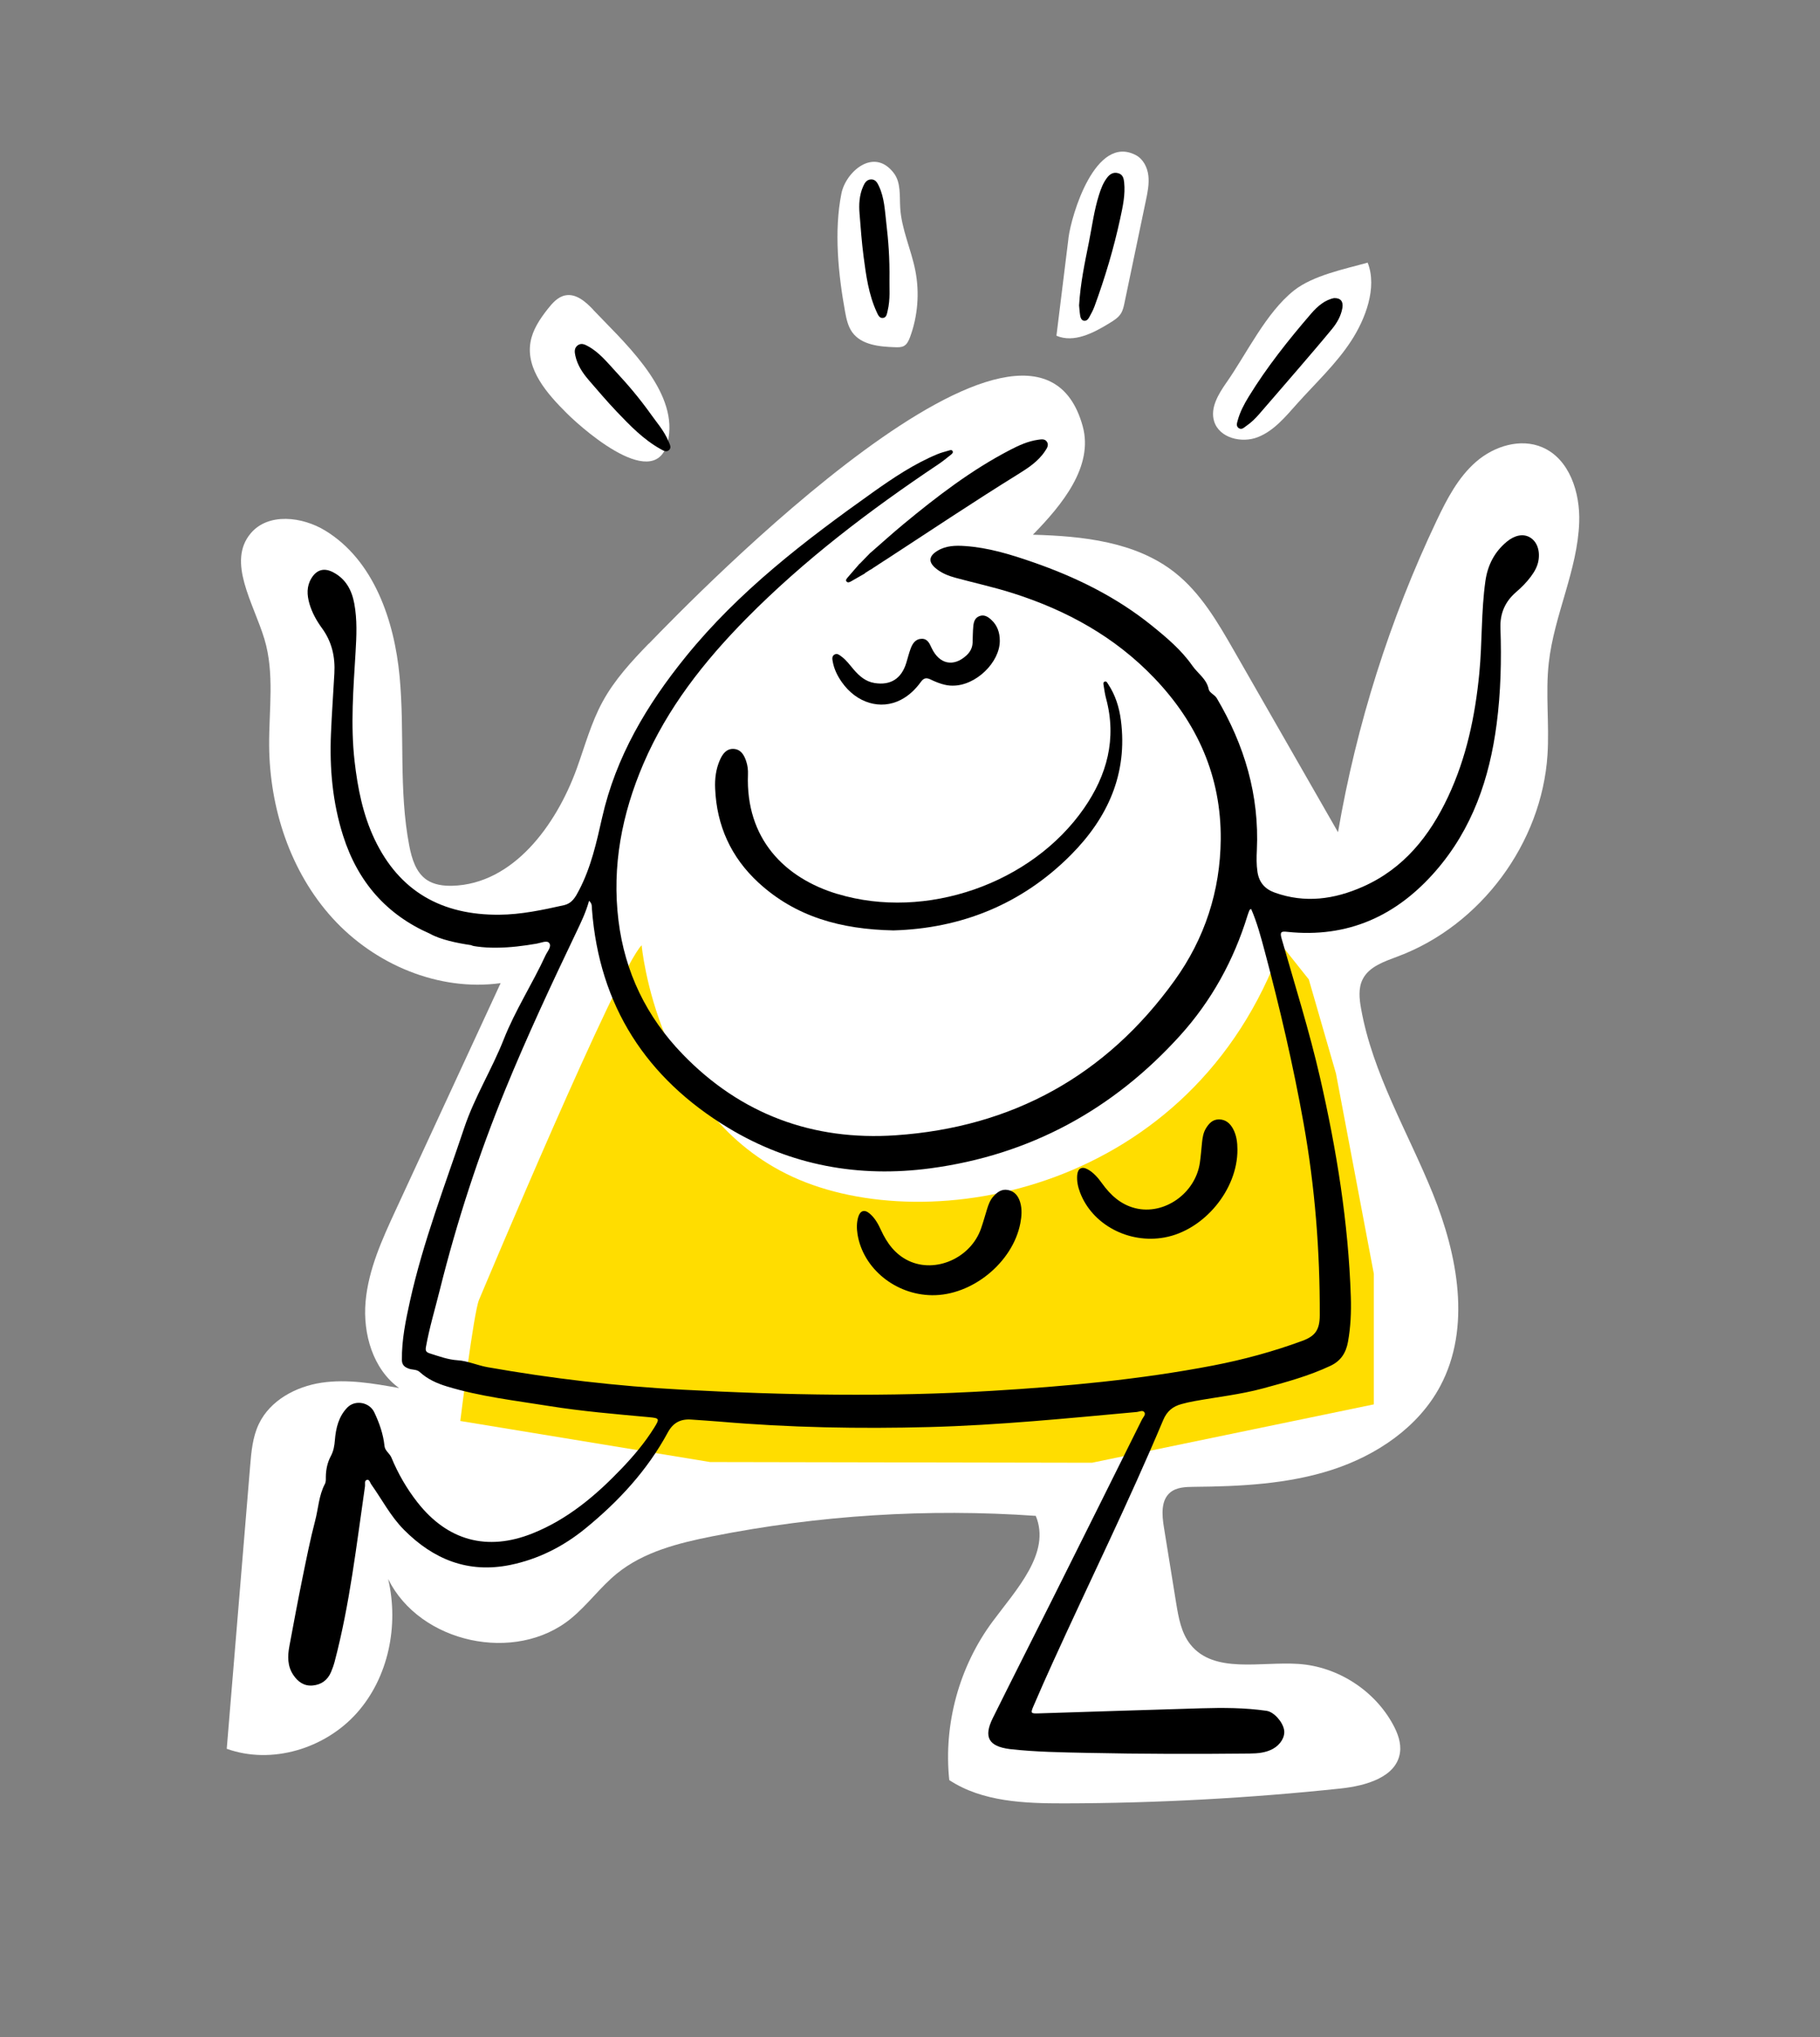 <svg xmlns="http://www.w3.org/2000/svg" id="Layer_1" data-name="Layer 1" viewBox="0 0 412 461"><rect x="0" y="0" width="412" height="461" fill="#808080" stroke="none"/><defs><style>      .cls-1 {        fill: #fd0;      }      .cls-1, .cls-2, .cls-3 {        stroke-width: 0px;      }      .cls-2 {        fill: #000;      }      .cls-3 {        fill: #fff;      }    </style></defs><path class="cls-3" d="M146.89,145.61c-3.92,4.04-7.79,8.23-10.48,13.18-2.59,4.74-4,10.02-5.84,15.1-4.67,12.91-14.45,26.18-28.18,26.55-2.02.05-4.13-.22-5.8-1.35-2.45-1.67-3.38-4.8-3.94-7.7-2.43-12.57-.99-25.56-2.19-38.31s-5.88-26.31-16.8-32.99c-5.24-3.21-12.93-4.11-16.89.58-5.47,6.46.63,15.81,3.08,23.92,2.34,7.74,1.02,16.04,1.08,24.12.1,14.17,4.79,28.52,14.31,39.02s24.06,16.67,38.09,14.74c-7.91,17.11-15.83,34.22-23.74,51.33-3.07,6.64-6.19,13.45-6.83,20.74s1.66,15.28,7.59,19.56c-5.8-1.04-11.73-2.08-17.56-1.21s-11.65,4.01-14.19,9.33c-1.42,2.96-1.71,6.32-1.98,9.6-1.76,21.3-3.52,42.61-5.29,63.91,10.16,3.65,22.24-.03,29.43-8.08s9.57-19.83,7.11-30.34c7.17,14.53,28.82,19.22,41.36,8.96,3.78-3.09,6.67-7.16,10.46-10.23,6.05-4.9,13.91-6.87,21.55-8.39,24.06-4.78,48.76-6.34,73.23-4.63,3.48,8.37-4.37,16.63-9.77,23.91-7.57,10.19-11.14,23.26-9.81,35.88,7.51,4.94,17.05,5.28,26.04,5.27,20.9-.04,41.81-1.17,62.59-3.37,5.62-.6,12.61-2.53,13.4-8.13.31-2.18-.51-4.37-1.56-6.31-4.21-7.77-12.54-13.13-21.35-13.74-8.61-.6-19.18,2.33-24.55-4.43-2.07-2.61-2.67-6.06-3.21-9.35-.93-5.73-1.86-11.47-2.78-17.2-.44-2.74-.7-6.03,1.42-7.81,1.44-1.21,3.48-1.27,5.36-1.29,10.56-.09,21.27-.61,31.31-3.86,10.04-3.26,19.47-9.58,24.45-18.89,7.09-13.25,3.98-29.66-1.65-43.59s-13.64-27.13-16.26-41.93c-.39-2.18-.63-4.53.34-6.52,1.44-2.95,4.96-4.09,8.04-5.25,18.73-7.02,32.53-25.62,33.83-45.58.45-6.93-.48-13.91.29-20.81,1.2-10.82,6.52-20.97,6.89-31.85.23-6.7-2.19-14.31-8.35-16.95-4.95-2.13-10.91-.27-14.98,3.26s-6.63,8.46-8.94,13.33c-10.61,22.34-18.15,46.14-22.33,70.51-7.84-13.67-15.67-27.34-23.51-41.02-3.72-6.49-7.58-13.14-13.45-17.76-8.86-6.97-20.84-8.23-32.11-8.54,6.61-6.76,13.78-15.45,11.27-24.57-11.17-40.51-88.21,38.91-98.21,49.23Z"></path><path class="cls-3" d="M134.28,70.07c-1.7-1.79-3.87-3.7-6.3-3.23-1.68.32-2.92,1.72-3.98,3.07-1.76,2.24-3.43,4.7-3.91,7.51-1.06,6.18,3.76,11.67,8.21,16.09,4.5,4.47,21.79,19.3,23.18,4.52,1-10.66-10.72-21.09-17.22-27.95Z"></path><path class="cls-3" d="M191.32,70.62c.29,1.59.65,3.23,1.59,4.55,2.09,2.91,6.19,3.29,9.76,3.4.67.02,1.38.04,1.97-.29.71-.4,1.07-1.21,1.36-1.97,1.77-4.78,2.19-10.05,1.21-15.06-.94-4.81-3.14-9.37-3.43-14.27-.16-2.68.19-5.65-1.43-7.79-4.53-5.99-10.89-.29-11.87,4.57-1.72,8.52-.71,18.4.84,26.87Z"></path><path class="cls-3" d="M241.87,53.95c-.91,7.34-1.81,14.68-2.72,22.02,3.96,1.7,8.39-.62,12.06-2.88.95-.58,1.94-1.2,2.53-2.14.46-.73.65-1.6.82-2.44,1.61-7.72,3.23-15.43,4.84-23.15.39-1.85.77-3.73.56-5.6s-1.16-3.76-2.82-4.65c-9.16-4.84-14.63,13.57-15.28,18.83Z"></path><path class="cls-3" d="M277.66,86.53c-1.83,2.63-3.76,5.76-2.81,8.82,1.16,3.76,6.22,5.01,9.89,3.57s6.28-4.65,8.9-7.58c4.19-4.68,8.85-8.99,12.27-14.26,3.14-4.83,5.93-11.99,3.69-17.65-5.15,1.44-12.39,2.89-16.7,6.32-6.3,5-10.68,14.26-15.24,20.79Z"></path><g><path class="cls-1" d="M145.25,213.88s3.35,38.24,34.2,52.43c30.86,14.18,90.55,3.34,110.66-52.43l6.17,7.75,6.15,21.29,8.57,45.32v29.55l-63.81,13.21-86.45-.16-56.54-9.29s3.03-24.58,4.23-27.39,31.4-74.85,36.83-80.27Z"></path><g><path class="cls-2" d="M346.27,121.56c-1.52-.83-3.38-.45-5.16,1.01-2.81,2.32-4.34,5.33-4.85,8.89-.98,6.92-.71,13.93-1.38,20.87-.94,9.69-2.91,19.11-7.07,27.96-4.17,8.88-10.04,16.26-19.27,20.35-6.49,2.88-13.14,3.81-20.01,1.33-2.21-.8-3.52-2.32-3.87-4.67-.25-1.64-.22-3.29-.14-4.93.58-12.41-2.8-23.76-9.07-34.37-.5-.84-1.67-1.21-1.83-2.03-.47-2.35-2.49-3.58-3.71-5.34-2.45-3.51-5.76-6.31-9.1-9.01-8.08-6.54-17.26-11.04-27.02-14.42-4.99-1.73-10.02-3.28-15.33-3.64-2.16-.15-4.31-.1-6.23,1.07-2.06,1.25-2.12,2.62-.24,4.1,1.27,1.01,2.76,1.59,4.3,2.01,4.34,1.18,8.74,2.13,13.03,3.5,12.19,3.88,23.09,9.89,31.99,19.2,9.75,10.2,15.15,22.26,15.03,36.5-.1,11.7-3.64,22.47-10.44,31.92-15.5,21.55-36.78,33.25-63.15,35.04-18.69,1.27-35.06-4.72-48.25-18.38-8.15-8.44-13.05-18.51-14.49-30.19-1.52-12.37.78-24.16,5.64-35.5,5.41-12.61,13.75-23.18,23.3-32.86,13.15-13.31,27.96-24.54,43.47-34.91,1-.67,1.93-1.44,2.88-2.19.25-.2.54-.46.32-.83-.17-.28-.49-.19-.75-.11-.89.27-1.81.48-2.66.84-5.26,2.18-9.96,5.33-14.57,8.6-15.43,10.96-30.4,22.41-42.44,37.28-8.79,10.86-15.77,22.58-18.89,36.34-1.27,5.63-2.51,11.24-5.21,16.42-.81,1.55-1.56,3-3.47,3.43-4.83,1.08-9.65,2.11-14.64,2.15-12.92.09-22.56-5.22-28.2-17.09-2.64-5.57-3.82-11.54-4.52-17.63-.94-8.24-.27-16.46.22-24.68.22-3.67.39-7.35-.29-11.01-.57-3.07-1.93-5.59-4.8-7.09-2.04-1.06-3.71-.59-4.91,1.37-1.11,1.83-1.01,3.76-.45,5.73.59,2.03,1.62,3.88,2.84,5.55,2.27,3.1,3.02,6.53,2.81,10.26-.25,4.55-.58,9.1-.77,13.65-.33,7.84.36,15.57,2.76,23.1,3.33,10.43,9.83,17.83,19.63,22.13,0,0,.01,0,.02.01,2.34,1.32,6.1,2.12,9.29,2.58.43.21.93.26,1.45.33,1.41.19,2.82.26,4.23.25.09,0,.13,0,.13,0h0c3.04-.02,6.07-.4,9.08-.92.96-.17,2.3-.8,2.81-.14.63.8-.41,1.89-.83,2.8-2.96,6.43-6.86,12.41-9.46,19.01-2.68,6.79-6.59,13.02-8.92,19.95-4.35,13-9.32,25.82-12.3,39.25-.97,4.4-1.89,8.81-1.83,13.35.01.82.32,1.34,1.02,1.72.77.41,1.21.38,1.87.5.44.08.81.19,1.16.51,1.76,1.61,3.84,2.55,6.14,3.25,7.55,2.3,15.36,3.18,23.11,4.43,7.49,1.2,15.04,1.83,22.59,2.52,2.43.22,2.51.33,1.19,2.44-2.1,3.37-4.66,6.39-7.4,9.25-5.82,6.08-12.18,11.44-20.1,14.61-10.29,4.12-19.28,1.65-26.09-7.06-2.42-3.09-4.36-6.47-5.86-10.08-.41-.99-1.46-1.53-1.57-2.63-.28-2.7-1.17-5.22-2.32-7.64-1.1-2.29-4.32-2.87-6.08-1.08-1.98,2.02-2.61,4.67-2.83,7.37-.1,1.29-.3,2.47-.9,3.59-.79,1.47-1.13,3.08-1.15,4.73,0,.56.04,1.13-.21,1.61-1.38,2.6-1.48,5.55-2.21,8.32-1.13,4.3-1.99,8.67-2.88,13.02-1.04,5.11-2,10.24-2.95,15.36-.42,2.26-.47,4.5.88,6.52,1.04,1.56,2.44,2.57,4.4,2.39,1.96-.18,3.38-1.22,4.15-3.05.32-.76.6-1.53.81-2.33,3.44-13.05,4.95-26.43,6.88-39.74.07-.49-.22-1.26.46-1.41.55-.12.67.63.94,1.01,2.45,3.44,4.38,7.23,7.4,10.27,6.68,6.73,14.54,9.91,24.05,7.98,6.36-1.3,12.03-4.17,17.03-8.25,7.5-6.12,14.02-13.15,18.66-21.73,1.22-2.25,2.94-3.11,5.37-2.92,2.14.17,4.28.27,6.41.46,15.78,1.36,31.58,1.65,47.4,1.23,15.72-.41,31.35-1.99,47-3.41.57-.05,1.31-.49,1.7.05.39.55-.27,1.12-.52,1.62-6.74,13.56-13.5,27.12-20.28,40.67-4.49,8.98-9.05,17.93-13.51,26.93-2.13,4.29-.94,6.38,3.79,7,.05,0,.11.01.16.02,5.79.65,11.62.73,17.44.85,12.25.26,24.5.28,36.75.15,1.83-.02,3.62-.16,5.27-1.06,1.73-.95,2.8-2.72,2.54-4.26-.3-1.84-2.31-4.11-3.98-4.35-4.91-.71-9.86-.71-14.8-.57-12.24.35-24.49.77-36.73,1.15-1.88.06-1.94,0-1.17-1.78,1.38-3.23,2.81-6.43,4.26-9.63,8.33-18.34,17.25-36.4,25.05-54.97.84-2,2.17-3.08,4.13-3.61.95-.26,1.92-.49,2.89-.66,5.18-.94,10.43-1.5,15.54-2.88,5.19-1.4,10.38-2.81,15.28-5.11,2.38-1.11,3.54-2.96,3.99-5.45.61-3.37.75-6.77.64-10.18-.55-16.75-3.22-33.24-6.95-49.52-2.44-10.64-5.73-21.08-8.73-31.58-.44-1.54.01-1.62,1.3-1.48,13.66,1.44,24.71-3.56,33.59-13.77,8.3-9.54,12.19-20.92,13.8-33.26.94-7.22,1.11-14.46.86-21.71-.12-3.32,1.05-5.99,3.54-8.14,1.21-1.04,2.34-2.17,3.3-3.45.86-1.15,1.58-2.37,1.79-3.83.34-2.29-.43-4.27-2.06-5.16ZM295.1,254.2c2.57,14.36,3.71,28.83,3.66,43.43-.01,3.25-.99,4.7-3.93,5.78-6.62,2.44-13.38,4.27-20.28,5.6-16.53,3.17-33.25,4.71-50.03,5.72-23.39,1.41-46.78.99-70.15-.27-14.75-.79-29.41-2.51-43.98-5.08-2.33-.41-4.48-1.42-6.8-1.57-2.19-.14-4.18-.89-6.22-1.53-.86-.27-1.11-.53-.95-1.47.78-4.38,2.08-8.64,3.15-12.95,3.86-15.46,8.79-30.58,14.83-45.33,4.91-11.99,10.39-23.72,15.98-35.41,1.1-2.31,2.23-4.61,2.97-7.28.76.68.6,1.33.65,1.91,1.66,21.88,12.31,38.25,30.86,49.47,14.08,8.51,29.54,11.33,45.79,9.15,22.5-3.01,41.31-13.26,56.49-30.04,7.12-7.87,12.16-17.04,15.28-27.21.13-.42.29-.82.46-1.22.03-.08.17-.11.35-.21,1.34,3.08,2.19,6.3,3.05,9.5,3.44,12.89,6.47,25.87,8.82,39Z"></path><path class="cls-2" d="M189.58,202.3c-11.97-3.61-20.81-12.5-20.26-27.08.04-.99-.08-1.97-.39-2.93-.47-1.44-1.22-2.73-2.85-2.82-1.64-.09-2.53,1.17-3.12,2.52-.9,2.05-1.17,4.23-1.07,6.44.35,8.42,3.59,15.55,9.77,21.26,8.44,7.79,18.73,10.61,30.59,10.85,15.19-.43,28.99-5.82,40.2-17.11,8.32-8.38,12.86-18.34,11.29-30.46-.38-2.91-1.24-5.68-2.88-8.15-.21-.31-.38-.78-.85-.55-.34.16-.21.59-.17.89.16.97.29,1.96.55,2.91,2.45,9.1.21,17.32-4.99,24.82-11.88,17.13-35.84,25.43-55.81,19.4Z"></path><path class="cls-2" d="M221.71,139.42c-1.02.38-1.29,1.32-1.38,2.26-.12,1.25-.11,2.52-.16,3.78-.05,1.16-.57,2.1-1.41,2.87-2.91,2.66-6.11,1.99-7.85-1.67-.48-1.01-.9-2.12-2.23-2.11-1.42.01-2.11,1.06-2.54,2.24-.38,1.02-.64,2.09-.96,3.14-1.09,3.64-3.57,5.22-7.21,4.63-2.03-.33-3.45-1.58-4.72-3.06-.89-1.04-1.69-2.17-2.82-2.98-.44-.32-.9-.73-1.49-.42-.68.36-.53,1.05-.43,1.62.31,1.7,1.06,3.22,2.05,4.63,3.33,4.75,8.79,6.39,13.39,4,1.83-.95,3.3-2.37,4.5-4.03.62-.86,1.2-1.06,2.2-.57,1.68.82,3.45,1.43,4.95,1.4,5.29.08,10.75-5.28,10.73-10.16,0-1.81-.54-3.48-1.93-4.74-.74-.68-1.59-1.24-2.67-.84Z"></path><path class="cls-2" d="M197.04,125.08l-2.42,2.49s0-.03-.01-.04c-.97,1.11-1.82,2.08-2.65,3.06-.23.28-.62.65-.34.99.33.4.8.11,1.18-.11.73-.42,1.47-.84,2.2-1.26h0s.01,0,.01,0c.25-.14.5-.28.74-.43.02-.03.05-.06.07-.1l1.09-.7c.29-.09.55-.35.81-.5.33-.19.65-.42.97-.63.47-.3.94-.61,1.41-.92l.69-.44h0c9.84-6.41,19.6-12.94,29.58-19.12,2.33-1.45,4.66-2.94,6.21-5.31.42-.63.92-1.34.4-2.11-.47-.7-1.28-.53-1.98-.44-2.26.32-4.32,1.25-6.32,2.29-8.78,4.55-16.57,10.53-24.16,16.81-2.56,2.12-5.03,4.36-7.48,6.49Z"></path><path class="cls-2" d="M280.46,96.9c.64.41,1.16-.16,1.62-.48,1.14-.77,2.12-1.73,3.02-2.78,2.94-3.41,5.9-6.8,8.83-10.22,2.54-2.96,5.08-5.91,7.56-8.92,1.15-1.4,2.08-2.98,2.39-4.82.24-1.44-.38-2.26-1.86-2.23-2.08.4-3.76,1.83-5.2,3.5-5.13,5.95-10.02,12.09-14.14,18.8-1.03,1.68-1.96,3.43-2.49,5.36-.17.63-.44,1.34.27,1.8Z"></path><path class="cls-2" d="M245.37,72.57c.56.11.94-.31,1.18-.74.45-.81.9-1.64,1.22-2.51,2.38-6.5,4.36-13.12,5.82-19.89.58-2.68,1.18-5.38.89-8.15-.09-.88-.28-1.78-1.32-2.08-1.11-.32-1.92.18-2.56,1.03-.88,1.15-1.38,2.49-1.81,3.85-1.12,3.52-1.58,7.18-2.3,10.78-.93,4.63-1.92,9.25-2.21,14.25.06.61.11,1.48.25,2.35.08.48.29,1.01.84,1.12Z"></path><path class="cls-2" d="M195.49,58.03c.56,4.29,1.14,8.61,2.98,12.6.29.62.6,1.45,1.47,1.31.76-.13.83-.93.99-1.57.66-2.7.37-5.46.42-6.96.07-5.15-.26-9.04-.71-12.91-.33-2.82-.43-5.71-1.66-8.35-.35-.75-.75-1.54-1.73-1.55-1.05,0-1.51.78-1.87,1.61-.86,1.97-.97,4.05-.8,6.14.26,3.23.49,6.46.91,9.67Z"></path><path class="cls-2" d="M133.23,85.96c2.12,2.45,4.22,4.92,6.45,7.26,2.99,3.13,6.01,6.26,9.86,8.4.6.33,1.34.82,1.96.18.54-.55.12-1.24-.13-1.85-1.06-2.57-2.93-4.62-3.77-5.86-2.99-4.19-5.55-7.13-8.2-9.99-1.93-2.08-3.72-4.35-6.28-5.75-.72-.4-1.52-.8-2.32-.22-.85.61-.75,1.52-.55,2.4.47,2.09,1.61,3.84,2.99,5.43Z"></path><path class="cls-2" d="M228.17,269.28c-1.41-.27-2.41.47-3.29,1.45-.76.84-1.13,1.87-1.45,2.92-.45,1.47-.86,2.95-1.37,4.4-2.33,6.62-10.27,10.15-16.38,7.25-3.02-1.44-4.89-3.98-6.25-6.95-.64-1.41-1.39-2.76-2.59-3.76-1.17-.98-2.15-.63-2.57.84-.37,1.29-.35,2.6-.14,3.92,1.27,7.69,8.52,13.62,16.81,13.74,9.07.13,18.32-7.38,20.04-16.3.3-1.57.42-3.18-.04-4.73-.41-1.38-1.23-2.48-2.75-2.78Z"></path><path class="cls-2" d="M275.92,253.31c-1.43,0-2.27.93-2.95,2.06-.58.97-.74,2.05-.86,3.15-.16,1.53-.27,3.06-.49,4.58-1,6.95-8.1,11.95-14.66,10.29-3.25-.82-5.57-2.95-7.48-5.6-.9-1.25-1.9-2.44-3.27-3.19-1.34-.73-2.23-.2-2.36,1.33-.11,1.34.16,2.62.63,3.87,2.74,7.3,11,11.71,19.15,10.22,8.92-1.63,16.54-10.8,16.49-19.88,0-1.6-.2-3.2-.96-4.64-.67-1.27-1.69-2.2-3.23-2.19Z"></path></g></g></svg>